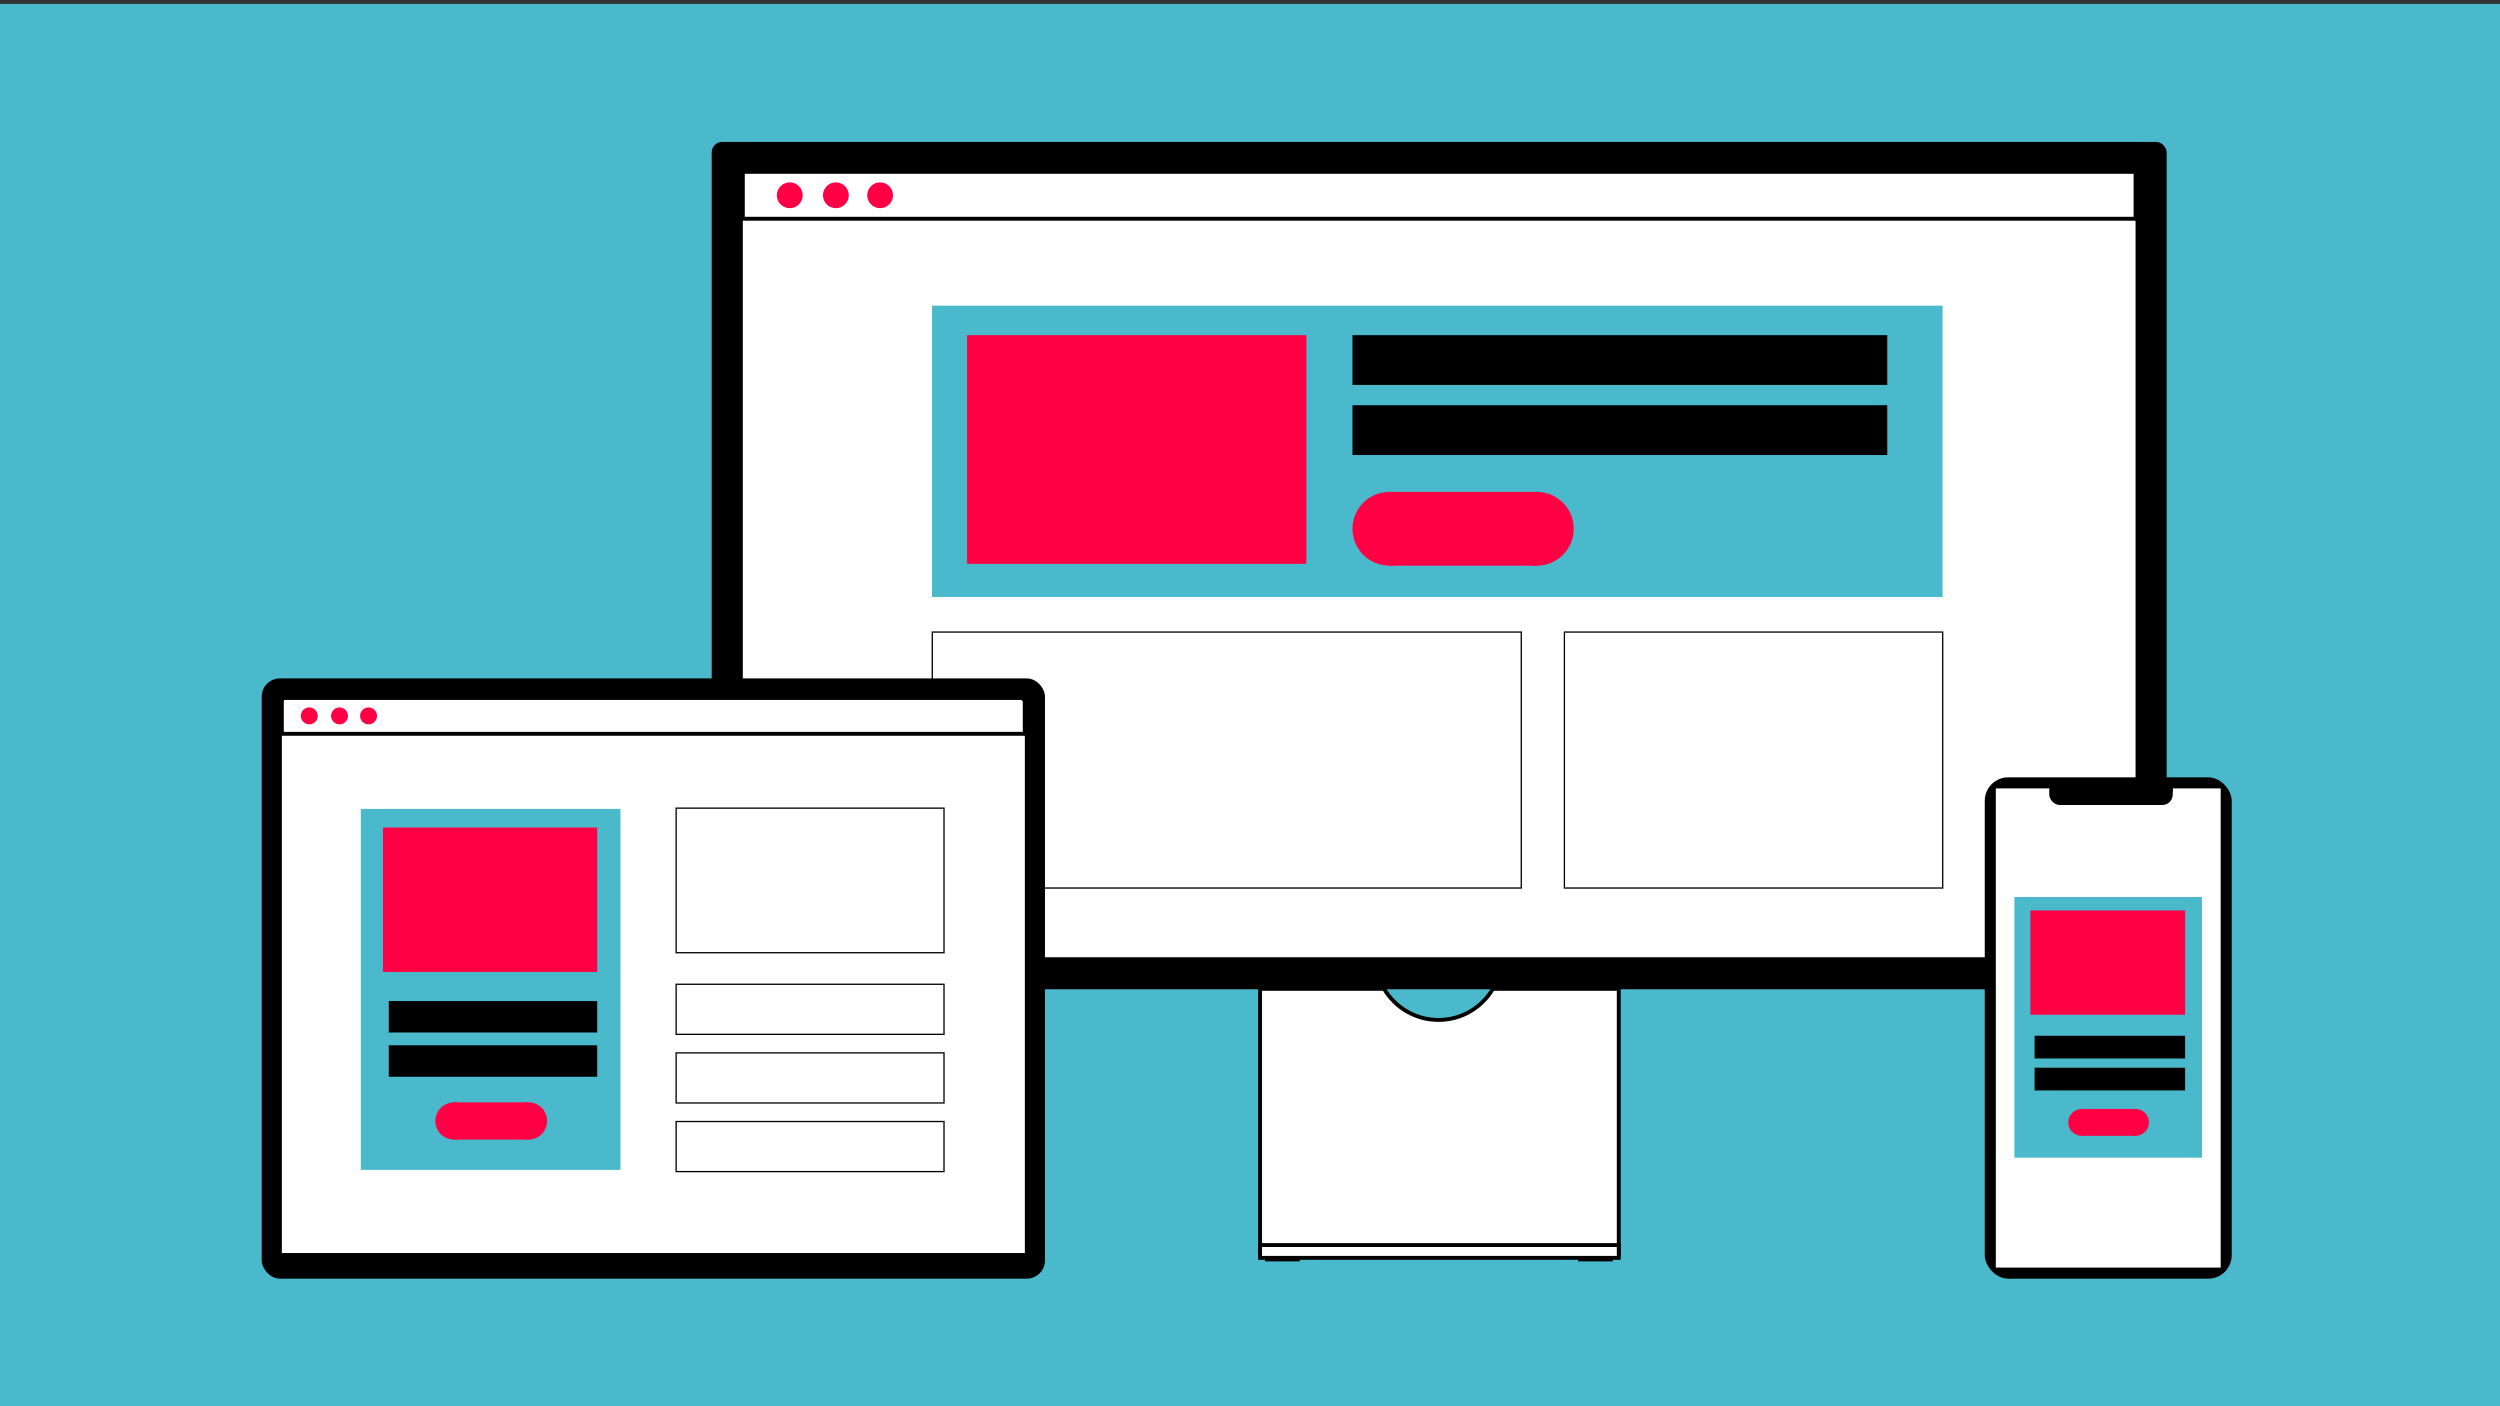 <?xml version="1.0" encoding="UTF-8"?>
<svg id="Ebene_1" xmlns="http://www.w3.org/2000/svg" width="1920" height="1080" viewBox="0 0 1920 1080">
  <rect x="0" y="0" width="1920" height="1080" fill="#333333" stroke="none"/>
  <defs>
    <style>
      .cls-1 {
        fill: #ff0045;
      }

      .cls-2 {
        stroke-width: 3px;
      }

      .cls-2, .cls-3, .cls-4 {
        fill: #fff;
      }

      .cls-2, .cls-3, .cls-5 {
        stroke: #000;
        stroke-miterlimit: 10;
      }

      .cls-5 {
        fill: none;
      }

      .cls-6 {
        fill: #4bb9cc;
      }
    </style>
  </defs>
  <rect class="cls-6" x="0" y="3" width="1920" height="1080"/>
  <g>
    <g>
      <path class="cls-2" d="M1146.555,759.416c-8.434,14.297-23.985,23.894-41.786,23.894s-33.352-9.597-41.786-23.894h-95.255v203.804h275.487v-203.804h-96.66Z"/>
      <rect class="cls-2" x="967.728" y="956.192" width="275.487" height="9.839"/>
      <rect x="1211.942" y="966.031" width="26.705" height="2.712"/>
      <rect x="971.544" y="966.031" width="26.705" height="2.712"/>
    </g>
    <rect x="546.592" y="109" width="1117.408" height="650.767" rx="8" ry="8"/>
    <rect class="cls-4" x="570.486" y="133.597" width="1069.619" height="601.573"/>
    <rect class="cls-2" x="570.486" y="131.972" width="1069.619" height="36.028"/>
    <g>
      <circle class="cls-1" cx="606.539" cy="149.972" r="9.914"/>
      <circle class="cls-1" cx="641.945" cy="149.972" r="9.914"/>
      <circle class="cls-1" cx="675.936" cy="149.972" r="9.914"/>
    </g>
    <rect class="cls-5" x="716" y="485.42" width="452.334" height="196.58"/>
    <rect class="cls-3" x="1201.46" y="485.42" width="290.54" height="196.58"/>
    <g>
      <rect class="cls-6" x="715.793" y="234.741" width="776.113" height="223.77"/>
      <rect class="cls-1" x="742.702" y="257.401" width="260.593" height="175.617"/>
      <rect x="1038.701" y="257.401" width="410.717" height="38.239"/>
      <rect x="1038.701" y="311.219" width="410.717" height="38.239"/>
      <g>
        <rect class="cls-1" x="1067.027" y="377.784" width="113.301" height="56.651"/>
        <circle class="cls-1" cx="1067.027" cy="406.109" r="28.325"/>
        <circle class="cls-1" cx="1180.328" cy="406.109" r="28.325"/>
      </g>
    </g>
  </g>
  <g>
    <rect x="201" y="521" width="601.549" height="461" rx="14" ry="14"/>
    <rect class="cls-4" x="216.46" y="536.46" width="570.628" height="425.863"/>
    <rect class="cls-5" x="519.27" y="620.65" width="205.73" height="111.047"/>
    <rect class="cls-3" x="519.27" y="755.913" width="205.73" height="38.461"/>
    <rect class="cls-3" x="519.27" y="861.324" width="205.73" height="38.461"/>
    <rect class="cls-3" x="519.27" y="808.618" width="205.73" height="38.461"/>
    <g>
      <rect class="cls-6" x="277.108" y="621.245" width="199.428" height="277.231"/>
      <rect class="cls-1" x="294.1" y="635.553" width="164.55" height="110.892"/>
      <rect x="298.572" y="768.803" width="160.079" height="24.146"/>
      <rect x="298.572" y="802.786" width="160.079" height="24.146"/>
      <g>
        <rect class="cls-1" x="348.652" y="846.607" width="57.235" height="28.617"/>
        <circle class="cls-1" cx="348.652" cy="860.915" r="14.309"/>
        <circle class="cls-1" cx="405.887" cy="860.915" r="14.309"/>
      </g>
    </g>
    <g>
      <rect class="cls-2" x="216.46" y="536.043" width="570.54" height="27.523"/>
      <circle class="cls-1" cx="237.541" cy="549.796" r="6.501"/>
      <circle class="cls-1" cx="260.758" cy="549.796" r="6.501"/>
      <circle class="cls-1" cx="283.046" cy="549.796" r="6.501"/>
      <path d="M223,536v-7h-14v14h7c0-3.866,3.134-7,7-7Z"/>
      <path d="M780,536v-7h14v14h-7c0-3.866-3.134-7-7-7Z"/>
    </g>
  </g>
  <g>
    <rect x="1524.294" y="597" width="189.669" height="385" rx="18" ry="18"/>
    <rect class="cls-4" x="1532.787" y="605.493" width="172.684" height="368.015"/>
    <rect x="1573.835" y="598.415" width="94.835" height="19.816" rx="8" ry="8"/>
    <rect x="1660.176" y="598.415" width="8.493" height="9.908"/>
    <g>
      <line class="cls-6" x1="1678.203" y1="625.238" x2="1689.721" y2="636.756"/>
      <line class="cls-6" x1="1677.721" y1="637.122" x2="1689.24" y2="625.604"/>
    </g>
    <g>
      <rect class="cls-6" x="1547.058" y="688.897" width="144.032" height="200.224"/>
      <rect class="cls-1" x="1559.33" y="699.231" width="118.842" height="80.09"/>
      <rect x="1562.559" y="795.468" width="115.613" height="17.439"/>
      <rect x="1562.559" y="820.011" width="115.613" height="17.439"/>
      <g>
        <rect class="cls-1" x="1598.729" y="851.659" width="41.337" height="20.668"/>
        <circle class="cls-1" cx="1598.729" cy="861.994" r="10.334"/>
        <circle class="cls-1" cx="1640.065" cy="861.994" r="10.334"/>
      </g>
    </g>
    <g>
      <line class="cls-6" x1="1612.497" y1="952.049" x2="1620.571" y2="960.122"/>
      <line class="cls-6" x1="1619.602" y1="960.122" x2="1627.676" y2="952.049"/>
    </g>
  </g>
</svg>